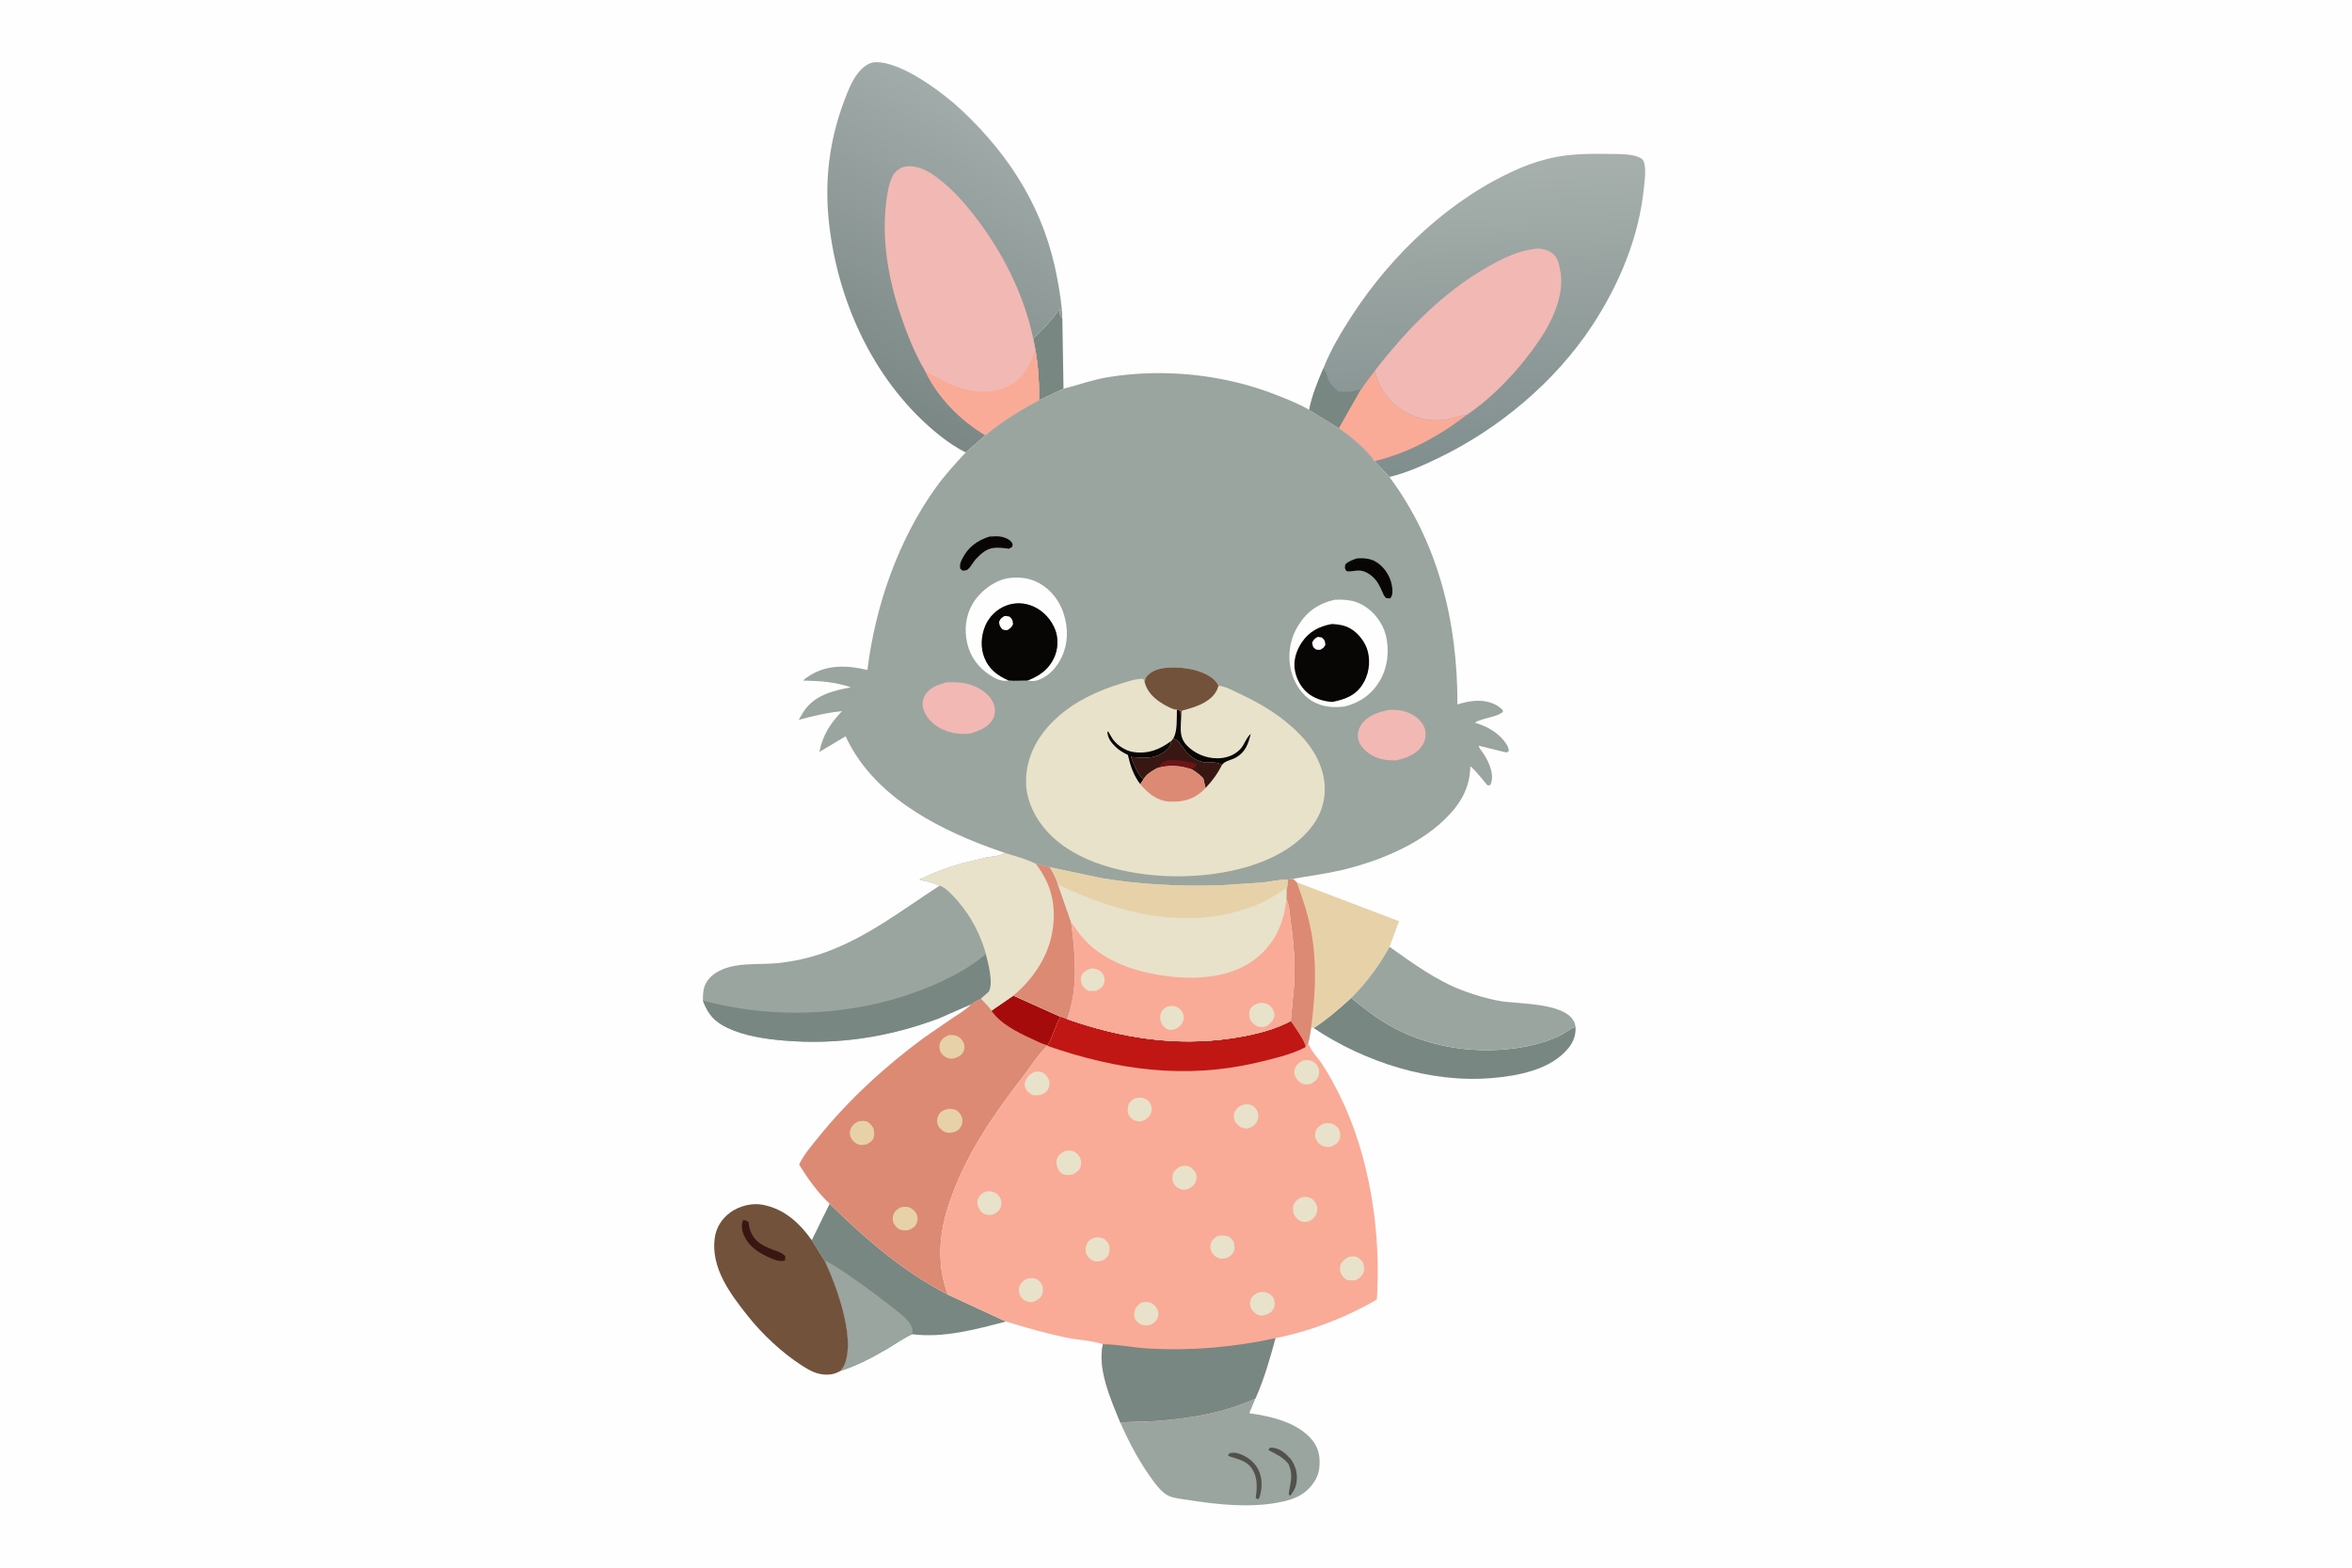 <svg version="1.1" xmlns="http://www.w3.org/2000/svg" style="display: block;" viewBox="0 0 2048 1365" width="1536" height="1024">
<defs>
	<linearGradient id="Gradient1" gradientUnits="userSpaceOnUse" x1="740.825" y1="337.831" x2="865.844" y2="104.959">
		<stop class="stop0" offset="0" stop-opacity="1" stop-color="rgb(123,135,132)"/>
		<stop class="stop1" offset="1" stop-opacity="1" stop-color="rgb(161,172,170)"/>
	</linearGradient>
	<linearGradient id="Gradient2" gradientUnits="userSpaceOnUse" x1="1300.74" y1="407.864" x2="1288.22" y2="139.185">
		<stop class="stop0" offset="0" stop-opacity="1" stop-color="rgb(128,142,142)"/>
		<stop class="stop1" offset="1" stop-opacity="1" stop-color="rgb(167,176,172)"/>
	</linearGradient>
</defs>
<path transform="translate(0,0)" fill="rgb(254,254,254)" d="M -0 -0 L 2048 0 L 2048 1365 L -0 1365 L -0 -0 z"/>
<path transform="translate(0,0)" fill="rgb(120,135,130)" d="M 899.675 294.762 C 906.819 287.962 914.927 279.605 920.658 271.619 C 921.364 270.635 921.907 269.88 922.755 269 C 922.519 273.333 922.545 273.55 925.037 277.095 L 926.045 338.39 L 904.721 348.462 C 905.023 333.564 904.035 319.473 901.654 304.757 L 899.675 294.762 z"/>
<path transform="translate(0,0)" fill="rgb(120,135,130)" d="M 1176.54 868.907 C 1187.05 877.584 1198.14 886.18 1210 892.925 C 1240.77 910.428 1277.09 916.988 1312.2 913.608 C 1327.66 912.12 1343.39 908.712 1357.52 902.13 C 1362.09 899.997 1367.35 895.528 1371.85 894.097 C 1372.43 901.191 1370.02 907.442 1365.49 912.928 C 1350.15 931.494 1322 936.805 1299.2 938.737 C 1245.4 943.297 1188.35 924.933 1143.88 895.206 C 1155.71 887.41 1166.15 878.509 1176.54 868.907 z"/>
<path transform="translate(0,0)" fill="rgb(231,209,169)" d="M 1121.24 766.009 L 1125.83 765.209 L 1129.13 768.229 L 1218.22 802.111 L 1209.96 824.424 C 1200.86 840.793 1189.97 855.769 1176.54 868.907 C 1166.15 878.509 1155.71 887.41 1143.88 895.206 L 1141.71 894.579 C 1140.96 899.074 1140.42 903.774 1139.12 908.142 C 1138.49 909.408 1138.05 910.799 1136.89 911.649 C 1136.97 907.273 1126.77 893.124 1123.93 889.048 L 1126.98 855.47 C 1127.82 836.711 1126.16 818.284 1123.52 799.727 C 1122.79 794.59 1122.72 787.623 1120.13 783.116 L 1120.29 774.088 C 1121.08 773.038 1121.08 767.606 1121.24 766.009 z"/>
<path transform="translate(0,0)" fill="rgb(220,138,116)" d="M 1121.24 766.009 L 1125.83 765.209 L 1129.13 768.229 C 1134.34 782.276 1139.04 796.445 1141.75 811.214 C 1146.89 839.232 1145.33 866.557 1141.71 894.579 C 1140.96 899.074 1140.42 903.774 1139.12 908.142 C 1138.49 909.408 1138.05 910.799 1136.89 911.649 C 1136.97 907.273 1126.77 893.124 1123.93 889.048 L 1126.98 855.47 C 1127.82 836.711 1126.16 818.284 1123.52 799.727 C 1122.79 794.59 1122.72 787.623 1120.13 783.116 L 1120.29 774.088 C 1121.08 773.038 1121.08 767.606 1121.24 766.009 z"/>
<path transform="translate(0,0)" fill="rgb(155,165,159)" d="M 1209.96 824.424 C 1229.31 838.244 1250.79 853.816 1273.16 862.297 C 1283.98 866.398 1295.44 869.808 1306.84 871.766 C 1322.25 874.412 1367.56 872.749 1371.67 892.772 L 1371.85 894.097 C 1367.35 895.528 1362.09 899.997 1357.52 902.13 C 1343.39 908.712 1327.66 912.12 1312.2 913.608 C 1277.09 916.988 1240.77 910.428 1210 892.925 C 1198.14 886.18 1187.05 877.584 1176.54 868.907 C 1189.97 855.769 1200.86 840.793 1209.96 824.424 z"/>
<path transform="translate(0,0)" fill="rgb(120,135,130)" d="M 722.421 1048.23 C 753.356 1078.64 786.578 1107.38 825.387 1127.37 L 875.932 1150.79 C 849.342 1157.73 821.838 1165.26 794.163 1161.84 C 786.662 1165.27 779.849 1170.25 772.741 1174.42 C 759.638 1182.11 746.455 1189.08 731.94 1193.74 C 733.466 1191.65 734.944 1189.57 735.834 1187.13 C 744.459 1163.4 728.456 1119.9 718.156 1098.02 L 706.845 1079.94 L 722.421 1048.23 z"/>
<path transform="translate(0,0)" fill="rgb(155,165,159)" d="M 718.156 1098.02 C 724.423 1098.4 782.647 1141.23 789.498 1149.08 C 792.041 1151.99 794.872 1155.44 794.507 1159.5 L 794.163 1161.84 C 786.662 1165.27 779.849 1170.25 772.741 1174.42 C 759.638 1182.11 746.455 1189.08 731.94 1193.74 C 733.466 1191.65 734.944 1189.57 735.834 1187.13 C 744.459 1163.4 728.456 1119.9 718.156 1098.02 z"/>
<path transform="translate(0,0)" fill="rgb(115,82,60)" d="M 731.94 1193.74 C 726.926 1196.71 722.257 1197.43 716.493 1196.84 C 709.73 1196.14 703.732 1192.64 698.121 1189.03 C 680.851 1177.91 663.671 1161.74 650.974 1145.73 C 635.837 1126.65 618.988 1104.13 622.297 1078.36 C 623.481 1069.14 628.321 1061.35 635.819 1055.86 C 643.622 1050.15 654.677 1047.25 664.25 1049.12 C 683.006 1052.77 696.096 1064.86 706.845 1079.94 L 718.156 1098.02 C 728.456 1119.9 744.459 1163.4 735.834 1187.13 C 734.944 1189.57 733.466 1191.65 731.94 1193.74 z"/>
<path transform="translate(0,0)" fill="rgb(56,23,19)" d="M 647.021 1062.5 C 649.43 1062.52 649.806 1062.87 651.783 1064.1 C 653.221 1078.23 660.568 1083.58 673.142 1088.29 C 677.147 1089.79 680.953 1090.62 683.832 1094 L 683.5 1097.72 C 679.903 1098.48 677.035 1097.96 673.685 1096.67 C 663.18 1092.6 652.227 1086.39 647.681 1075.51 C 645.882 1071.21 645.218 1066.78 647.021 1062.5 z"/>
<path transform="translate(0,0)" fill="rgb(155,165,159)" d="M 975.611 1239.02 C 984.813 1237.48 994.778 1238.23 1004.14 1237.57 C 1034.74 1235.42 1065 1230.64 1093.14 1217.86 L 1087.79 1230.63 C 1106.96 1233.33 1130.77 1238.73 1143.22 1254.81 C 1148.68 1261.85 1149.79 1270.38 1148.69 1279 C 1147.6 1287.51 1142.03 1295.01 1135.29 1300.04 C 1128.92 1304.79 1120.97 1306.89 1113.28 1308.36 C 1087.9 1313.2 1059.9 1310.22 1034.62 1306.2 C 1029.24 1305.34 1022.37 1304.85 1017.51 1302.55 C 1011.76 1299.82 1006.89 1293.37 1003.23 1288.33 C 991.993 1272.85 983.29 1256.48 975.611 1239.02 z"/>
<path transform="translate(0,0)" fill="rgb(82,82,77)" d="M 1121.87 1274.74 C 1116.81 1268.69 1111.35 1266.24 1104.5 1262.77 L 1105.5 1260.87 C 1106.37 1260.69 1107.1 1260.54 1108 1260.64 C 1115 1261.39 1119.43 1265.69 1123.99 1270.59 C 1128.66 1277.36 1130.26 1284.18 1128.67 1292.43 C 1127.93 1296.29 1125.82 1299.4 1123.5 1302.48 L 1122.15 1301.5 C 1123.05 1291.95 1126.37 1285.8 1122.5 1276.31 L 1122.11 1275.33 L 1121.87 1274.74 z"/>
<path transform="translate(0,0)" fill="rgb(82,82,77)" d="M 1070.41 1265.5 C 1073.09 1264.83 1075.59 1264.83 1078.22 1265.65 C 1085.31 1267.86 1092.07 1272.66 1095.5 1279.37 C 1099.6 1287.41 1099.16 1296.35 1096.5 1304.71 L 1095.07 1305.53 L 1093.41 1304.5 C 1094.49 1297.49 1095.04 1288.76 1091.96 1282.2 C 1087 1271.66 1078.85 1271.19 1069.28 1267.83 L 1070.41 1265.5 z"/>
<path transform="translate(0,0)" fill="rgb(220,138,116)" d="M 882.425 866.925 L 923.522 885.393 C 918.746 893.061 916.939 902.999 912.173 910.237 L 911.986 910.682 C 903.937 918.263 897.089 929.283 890.289 938.103 C 866.209 969.339 843.731 1001.62 829.721 1038.77 C 824.219 1053.36 819.516 1069.83 818.977 1085.5 C 818.458 1100.59 820.105 1113.18 825.387 1127.37 C 786.578 1107.38 753.356 1078.64 722.421 1048.23 C 712.483 1038.99 702.838 1025.72 695.863 1014.04 C 699.715 1005.62 706.828 997.449 712.619 990.274 C 739.044 957.538 771.009 928.258 804.885 903.348 L 829.93 886.125 C 835.047 882.719 840.687 879.563 844.98 875.118 L 845.581 874.468 C 848.297 872.436 851.197 871.007 854.212 869.486 C 856.529 872.459 861.872 876.989 863.323 880.046 L 882.425 866.925 z"/>
<path transform="translate(0,0)" fill="rgb(231,209,169)" d="M 783.689 1051.5 C 785.958 1050.97 789.054 1050.6 791.321 1051.23 C 793.799 1051.93 796.626 1054.44 797.839 1056.69 C 799.102 1059.03 799.352 1062.14 798.425 1064.63 C 797.118 1068.15 794.798 1069.61 791.5 1071.05 C 790.035 1071.43 788.727 1071.48 787.226 1071.37 C 783.645 1071.12 781.722 1070.02 779.46 1067.16 C 777.705 1064.95 777.058 1062.47 777.47 1059.68 C 778.095 1055.45 780.346 1053.84 783.689 1051.5 z"/>
<path transform="translate(0,0)" fill="rgb(231,209,169)" d="M 825.784 901.5 C 827.97 901.025 829.696 901.122 831.876 901.707 C 834.882 902.513 837.044 904.271 838.557 906.988 C 839.984 909.551 840.264 912.295 839.194 915.045 C 837.709 918.861 835.04 920.009 831.5 921.408 C 830.011 921.718 828.521 921.973 827 921.736 C 823.857 921.245 820.967 919.207 819.311 916.496 C 817.974 914.306 817.603 911.142 818.353 908.688 C 819.507 904.911 822.418 903.102 825.784 901.5 z"/>
<path transform="translate(0,0)" fill="rgb(231,209,169)" d="M 747.383 976.5 C 749.156 976.124 751.684 975.843 753.5 976.257 C 756.994 977.054 758.738 979.626 760.561 982.431 C 761.032 985.034 761.651 987.815 760.825 990.41 C 759.787 993.668 757.304 995.042 754.427 996.5 C 752.646 996.813 750.745 997.173 748.938 996.888 C 745.79 996.391 742.923 994.132 741.312 991.427 C 739.941 989.125 739.667 986.545 740.371 983.974 C 741.424 980.133 744.007 978.243 747.383 976.5 z"/>
<path transform="translate(0,0)" fill="rgb(231,209,169)" d="M 825.96 965.5 C 828.09 965.629 830.684 965.671 832.593 966.71 C 834.91 967.97 836.881 970.731 837.646 973.215 C 838.516 976.04 837.98 978.997 836.449 981.488 C 834.382 984.85 831.154 985.776 827.5 986.473 C 826.036 986.418 824.373 986.352 823 985.799 C 820.278 984.702 817.109 981.554 816.344 978.756 C 815.538 975.808 816.064 972.971 817.586 970.401 C 819.419 967.308 822.651 966.274 825.96 965.5 z"/>
<path transform="translate(0,0)" fill="rgb(165,11,10)" d="M 882.425 866.925 L 923.522 885.393 C 918.746 893.061 916.939 902.999 912.173 910.237 C 907.631 909.155 902.581 906.488 898.305 904.518 C 885.951 898.826 871.143 891.552 863.323 880.046 L 882.425 866.925 z"/>
<path transform="translate(0,0)" fill="rgb(155,165,159)" d="M 874.908 742.641 C 883.944 745.347 893.298 747.834 901.797 751.98 L 914.317 755.147 C 916.974 759.869 919.859 764.942 921.203 770.224 L 932.66 803.066 C 936.518 830.13 939.063 861.277 929.213 887.427 L 923.522 885.393 L 882.425 866.925 L 863.323 880.046 C 861.872 876.989 856.529 872.459 854.212 869.486 C 851.197 871.007 848.297 872.436 845.581 874.468 L 817.468 886.777 C 773.792 903.143 729.1 910.021 682.552 906.072 C 666.45 904.706 648.617 902.088 633.897 895.234 C 622.231 889.801 616.494 883.243 612.047 871.286 C 612.019 867.846 612.109 864.374 612.854 861 C 614.073 855.473 617.98 850.692 622.591 847.583 C 638.316 836.98 660.05 840.52 677.875 838.567 C 691.071 837.121 703.943 834.323 716.5 829.967 C 754.213 816.885 784.876 792.72 817.973 771.303 C 812.566 768.477 806.302 767.325 800.394 765.987 C 812.422 760.029 824.519 755.415 837.473 751.807 L 858.806 746.623 C 864.246 745.574 870.095 745.634 874.908 742.641 z"/>
<path transform="translate(0,0)" fill="rgb(120,135,130)" d="M 612.047 871.286 C 629.971 875.876 647.345 879.053 665.794 880.656 C 713.984 884.843 764.574 877.813 809.32 859.21 C 826.856 851.92 843.869 843.027 858.479 830.776 C 860.551 839.071 865.135 855.729 861.064 863.5 L 854.212 869.486 C 851.197 871.007 848.297 872.436 845.581 874.468 L 817.468 886.777 C 773.792 903.143 729.1 910.021 682.552 906.072 C 666.45 904.706 648.617 902.088 633.897 895.234 C 622.231 889.801 616.494 883.243 612.047 871.286 z"/>
<path transform="translate(0,0)" fill="rgb(232,226,202)" d="M 874.908 742.641 C 883.944 745.347 893.298 747.834 901.797 751.98 L 914.317 755.147 C 916.974 759.869 919.859 764.942 921.203 770.224 L 932.66 803.066 C 936.518 830.13 939.063 861.277 929.213 887.427 L 923.522 885.393 L 882.425 866.925 L 863.323 880.046 C 861.872 876.989 856.529 872.459 854.212 869.486 L 861.064 863.5 C 865.135 855.729 860.551 839.071 858.479 830.776 C 854.263 814.776 845.444 797.921 834.677 785.431 C 831.314 781.529 822.747 771.681 817.973 771.303 C 812.566 768.477 806.302 767.325 800.394 765.987 C 812.422 760.029 824.519 755.415 837.473 751.807 L 858.806 746.623 C 864.246 745.574 870.095 745.634 874.908 742.641 z"/>
<path transform="translate(0,0)" fill="rgb(220,138,116)" d="M 901.797 751.98 L 914.317 755.147 C 916.974 759.869 919.859 764.942 921.203 770.224 L 932.66 803.066 C 936.518 830.13 939.063 861.277 929.213 887.427 L 923.522 885.393 L 882.425 866.925 C 900.148 852.006 913.73 831.662 916.777 808.221 C 919.58 786.66 915.048 769.278 901.797 751.98 z"/>
<path transform="translate(0,0)" fill="url(#Gradient1)" d="M 840.962 393.821 C 832.959 390.036 825.261 384.705 818.344 379.2 C 762.428 334.697 729.874 264.8 721.926 194.688 C 717.767 158.003 721.927 122.825 734.88 88.219 C 738.07 79.697 741.67 70.064 747.487 62.978 C 750.966 58.74 756.094 54.31 761.808 54.02 C 784.598 52.866 821.91 81.185 838.019 96.431 C 881.196 137.293 910.131 184.371 920.77 243.191 C 922.784 254.326 924.723 265.774 925.037 277.095 C 922.545 273.55 922.519 273.333 922.755 269 C 921.907 269.88 921.364 270.635 920.658 271.619 C 914.927 279.605 906.819 287.962 899.675 294.762 L 901.654 304.757 C 904.035 319.473 905.023 333.564 904.721 348.462 C 887.834 357.517 872.904 366.722 858.063 378.913 L 840.962 393.821 z"/>
<path transform="translate(0,0)" fill="rgb(242,184,179)" d="M 805.649 323.208 C 796.554 307.796 789.757 290.712 784.041 273.802 C 773.537 242.731 767.646 208.819 771.632 176.053 C 772.569 168.347 773.803 159.523 777.544 152.644 C 779.668 148.738 783.456 146.06 787.761 145.068 C 795.719 143.236 804.79 146.936 811.331 151.265 C 825.765 160.819 837.789 173.983 848.361 187.548 C 872.556 218.59 891.657 256.075 899.675 294.762 L 901.654 304.757 C 904.035 319.473 905.023 333.564 904.721 348.462 C 887.834 357.517 872.904 366.722 858.063 378.913 C 835.827 365.521 817.198 346.607 805.649 323.208 z"/>
<path transform="translate(0,0)" fill="rgb(249,171,151)" d="M 901.654 304.757 C 904.035 319.473 905.023 333.564 904.721 348.462 C 887.834 357.517 872.904 366.722 858.063 378.913 C 835.827 365.521 817.198 346.607 805.649 323.208 L 829.567 335.335 C 843.894 341.106 861.047 343.491 875.586 337.226 C 890.801 330.669 895.837 319.135 901.654 304.757 z"/>
<path transform="translate(0,0)" fill="url(#Gradient2)" d="M 1152.29 320.709 C 1158.77 304.349 1167.64 289.466 1177.19 274.754 C 1212.14 220.934 1263.56 172.184 1322.97 146.502 C 1333.11 142.119 1344.08 138.649 1354.92 136.58 C 1370.94 133.522 1387.09 133.691 1403.32 133.902 C 1410.67 133.997 1421.38 133.83 1428 137.16 C 1430.51 138.424 1431.21 139.839 1431.84 142.441 C 1433.36 148.688 1432.04 157.15 1431.41 163.5 C 1427.15 206.459 1409.94 247.564 1386.41 283.349 C 1354.11 332.481 1305.08 373.439 1252.28 398.849 C 1238.62 405.422 1224.65 411.686 1209.86 415.244 L 1196.77 401.428 C 1189.56 390.77 1176.2 380.195 1165.84 372.7 L 1139.96 356.738 C 1142.5 344.118 1147.33 332.521 1152.29 320.709 z"/>
<path transform="translate(0,0)" fill="rgb(120,135,130)" d="M 1152.29 320.709 L 1152.73 321.226 C 1155.48 324.579 1155.47 328.248 1157.34 331.929 C 1159.07 335.314 1162.72 338.238 1165.44 340.847 C 1169.21 340.966 1173.42 341.301 1177.15 340.741 C 1179.75 340.351 1182.22 339.282 1184.85 339.292 L 1165.84 372.7 L 1139.96 356.738 C 1142.5 344.118 1147.33 332.521 1152.29 320.709 z"/>
<path transform="translate(0,0)" fill="rgb(249,171,151)" d="M 1197.05 322.848 C 1200.91 338.31 1209.16 349.967 1223 358.173 C 1235.39 365.519 1249.97 367.929 1263.93 364.249 C 1268.37 363.079 1272.19 361.42 1276.86 361.387 C 1253.45 379.427 1225.77 394.779 1196.77 401.428 C 1189.56 390.77 1176.2 380.195 1165.84 372.7 L 1184.85 339.292 C 1185.78 338.803 1187.38 335.796 1188.04 334.853 L 1197.05 322.848 z"/>
<path transform="translate(0,0)" fill="rgb(242,184,179)" d="M 1197.05 322.848 C 1224.64 287.184 1255.97 254.825 1295.39 232.274 C 1308.05 225.034 1321.77 218.298 1336.41 216.539 C 1342.25 215.838 1347.96 217.253 1352.52 221.128 C 1356.7 224.681 1357.49 230.18 1358.52 235.215 C 1362.8 256.066 1351.69 279.518 1340.32 296.23 C 1323.83 320.482 1301.28 345.049 1276.86 361.387 C 1272.19 361.42 1268.37 363.079 1263.93 364.249 C 1249.97 367.929 1235.39 365.519 1223 358.173 C 1209.16 349.967 1200.91 338.31 1197.05 322.848 z"/>
<path transform="translate(0,0)" fill="rgb(249,171,151)" d="M 923.522 885.393 L 929.213 887.427 C 976.068 903.747 1023.16 911.429 1072.68 904.072 C 1088.19 901.767 1105.91 897.876 1120.05 891.021 L 1123.93 889.048 C 1126.77 893.124 1136.97 907.273 1136.89 911.649 C 1138.05 910.799 1138.49 909.408 1139.12 908.142 L 1139.32 908.751 C 1141.65 915.303 1147.97 921.508 1151.79 927.401 C 1157.33 935.945 1162.26 945.152 1166.78 954.277 C 1192.73 1006.74 1202.76 1073.44 1198.9 1131.56 C 1172.69 1147.08 1140.5 1159.4 1110.6 1165.26 C 1105.75 1183.19 1100.73 1200.84 1093.14 1217.86 C 1065 1230.64 1034.74 1235.42 1004.14 1237.57 C 994.778 1238.23 984.813 1237.48 975.611 1239.02 C 967.415 1218.98 955.403 1192.41 960.315 1170.57 C 950.839 1167.32 938.703 1166.87 928.736 1164.82 C 910.8 1161.15 893.438 1156.1 875.932 1150.79 L 825.387 1127.37 C 820.105 1113.18 818.458 1100.59 818.977 1085.5 C 819.516 1069.83 824.219 1053.36 829.721 1038.77 C 843.731 1001.62 866.209 969.339 890.289 938.103 C 897.089 929.283 903.937 918.263 911.986 910.682 L 912.173 910.237 C 916.939 902.999 918.746 893.061 923.522 885.393 z"/>
<path transform="translate(0,0)" fill="rgb(232,226,202)" d="M 858.953 1037.5 C 860.55 1037.13 861.852 1037.26 863.444 1037.58 C 866.72 1038.24 868.791 1039.7 870.544 1042.55 C 872.153 1045.17 872.374 1048.1 871.408 1051.01 C 870.272 1054.43 867.598 1056.17 864.5 1057.62 C 862.25 1057.95 860.028 1058.26 857.85 1057.41 C 854.79 1056.21 852.747 1053.5 851.636 1050.5 C 850.725 1048.05 850.821 1045.34 852.07 1043 C 853.653 1040.04 855.882 1038.59 858.953 1037.5 z"/>
<path transform="translate(0,0)" fill="rgb(232,226,202)" d="M 993.49 1134.5 C 995.559 1133.78 997.557 1133.66 999.742 1133.91 C 1002.78 1134.26 1005.29 1136.32 1006.93 1138.83 C 1008.24 1140.84 1009.1 1143.43 1008.57 1145.83 C 1007.72 1149.74 1005.64 1151.22 1002.5 1153.38 C 1000.8 1154.18 998.721 1154.19 996.861 1154.08 C 993.597 1153.9 991.465 1152.59 989.373 1150.1 C 987.556 1147.93 987.285 1145.8 987.682 1143.05 C 988.316 1138.65 990.204 1137.11 993.49 1134.5 z"/>
<path transform="translate(0,0)" fill="rgb(232,226,202)" d="M 1059.77 1076.5 C 1060.74 1076.16 1061.62 1076 1062.66 1075.92 C 1066.05 1075.66 1069.34 1075.88 1071.91 1078.38 C 1075.28 1081.67 1074.88 1084.21 1074.94 1088.5 C 1073.23 1092.16 1072.13 1093.44 1068.5 1095.34 C 1066.94 1095.78 1065.12 1096.09 1063.5 1096.06 C 1061.02 1096.02 1058.27 1094.35 1056.7 1092.5 C 1054.52 1089.93 1053.62 1087.4 1054.09 1084 C 1054.58 1080.43 1056.95 1078.38 1059.77 1076.5 z"/>
<path transform="translate(0,0)" fill="rgb(232,226,202)" d="M 988.068 956.5 C 989.902 955.86 993.049 955.614 995 956.028 C 997.847 956.633 1000.68 958.864 1001.93 961.5 C 1002.99 963.724 1003.19 966.379 1002.39 968.704 L 1002.09 969.5 C 1000.99 972.455 998.809 973.775 996.336 975.5 C 994.914 976.037 993.409 976.592 991.866 976.47 C 988.074 976.17 985.589 974.804 983.315 971.707 C 981.372 969.061 981.971 965.556 982.298 962.5 C 983.855 959.544 985.215 958.224 988.068 956.5 z"/>
<path transform="translate(0,0)" fill="rgb(232,226,202)" d="M 1028.2 1015.5 C 1029.88 1015.23 1031.81 1014.98 1033.5 1015.2 C 1036.62 1015.6 1039.37 1018.39 1040.85 1021 C 1042.18 1023.35 1042.15 1025.9 1041.33 1028.42 C 1040.15 1032.07 1037.74 1033.62 1034.5 1035.34 C 1032.74 1035.87 1030.83 1035.81 1029 1035.91 C 1026.69 1034.83 1024.63 1034.24 1023.06 1032.13 C 1020.42 1028.58 1020.73 1026.28 1021.28 1022.08 C 1023.33 1018.6 1024.61 1017.37 1028.2 1015.5 z"/>
<path transform="translate(0,0)" fill="rgb(232,226,202)" d="M 894.269 1113.5 C 896.726 1113.13 899.509 1112.47 901.844 1113.56 L 902.5 1113.9 C 905.053 1115.22 906.167 1116.83 907.683 1119.22 C 908.006 1121.81 908.553 1124.73 907.494 1127.2 C 906.077 1130.5 903.624 1131.94 900.5 1133.39 C 899.29 1133.72 898.32 1133.93 897.053 1133.81 C 893.776 1133.51 891.019 1132.04 889.077 1129.36 C 887.409 1127.05 886.718 1124.26 887.357 1121.47 C 888.261 1117.51 890.943 1115.46 894.269 1113.5 z"/>
<path transform="translate(0,0)" fill="rgb(232,226,202)" d="M 1095.56 1125.5 C 1097.97 1125.11 1100.27 1124.69 1102.65 1125.49 C 1105.6 1126.48 1107.67 1127.92 1109.05 1130.78 C 1110.31 1133.37 1110.3 1136.37 1109.2 1139.01 C 1107.64 1142.77 1105.09 1143.92 1101.5 1145.21 C 1100.02 1145.51 1098.38 1145.66 1096.88 1145.38 C 1093.73 1144.78 1091.04 1142.21 1089.51 1139.5 C 1088.27 1137.31 1088.26 1134.6 1088.92 1132.22 C 1089.89 1128.7 1092.48 1127.06 1095.56 1125.5 z"/>
<path transform="translate(0,0)" fill="rgb(232,226,202)" d="M 953.844 1077.5 C 955.802 1077.39 958.143 1077.49 960 1078.17 C 962.234 1078.98 965.02 1081.91 965.674 1084.21 C 966.407 1086.78 966.472 1090.7 965.046 1093 C 962.865 1096.52 960.576 1097.58 956.774 1098.5 C 955.162 1098.52 953.178 1098.38 951.669 1097.8 C 949.16 1096.85 946.818 1094.08 945.857 1091.62 C 944.816 1088.95 945.195 1085.36 946.517 1082.85 C 948.13 1079.79 950.698 1078.53 953.844 1077.5 z"/>
<path transform="translate(0,0)" fill="rgb(232,226,202)" d="M 900.42 933.5 C 902.799 932.988 904.711 932.862 907.058 933.665 C 909.746 934.584 911.875 936.947 913.019 939.5 C 914.246 942.235 914.152 945.301 912.845 948 C 911.367 951.052 908.892 952.313 905.88 953.5 C 903.807 953.859 901.606 953.675 899.5 953.64 C 896.895 952.429 894.437 950.666 893.139 948 C 892.485 946.659 891.967 944.606 892.338 943.146 C 893.662 937.946 896.028 936.071 900.42 933.5 z"/>
<path transform="translate(0,0)" fill="rgb(232,226,202)" d="M 1084.27 961.5 C 1085.93 961.6 1087.75 961.657 1089.35 962.153 C 1091.94 962.954 1094.19 965.877 1095.18 968.311 C 1096.24 970.906 1095.65 974.528 1094.33 976.941 C 1092.63 980.064 1089.81 981.775 1086.5 982.716 C 1084.51 982.815 1082.43 982.137 1080.5 981.703 C 1078.17 979.85 1075.75 977.942 1074.77 975 C 1073.84 972.184 1074.39 968.951 1076.12 966.5 C 1078.15 963.629 1080.99 962.376 1084.27 961.5 z"/>
<path transform="translate(0,0)" fill="rgb(232,226,202)" d="M 1174.53 1094.5 C 1176.05 1094.24 1177.95 1093.83 1179.5 1094.06 C 1183.22 1094.6 1184.75 1096.81 1186.93 1099.5 C 1187.55 1101.98 1188.15 1104.31 1187.57 1106.86 C 1186.64 1110.92 1183.91 1112.83 1180.5 1114.82 C 1178.2 1115.03 1175.81 1114.84 1173.5 1114.79 C 1171.2 1113.57 1169.61 1112.37 1168.26 1110.08 C 1166.3 1106.74 1166.57 1104.13 1167.5 1100.51 C 1169.66 1097.68 1171.15 1095.98 1174.53 1094.5 z"/>
<path transform="translate(0,0)" fill="rgb(232,226,202)" d="M 1134.48 923.5 C 1136.17 923.233 1138.31 922.857 1140 923.215 C 1142.7 923.785 1145.32 925.351 1146.83 927.702 C 1148.65 930.56 1149.05 933.075 1148.29 936.291 C 1147.44 939.88 1144.99 941.581 1142.05 943.5 C 1140.1 944.226 1137.2 944.456 1135.16 943.983 C 1132.53 943.371 1129.86 940.773 1128.44 938.567 C 1127.04 936.365 1126.59 933.771 1127.28 931.233 C 1128.33 927.345 1131.13 925.343 1134.48 923.5 z"/>
<path transform="translate(0,0)" fill="rgb(232,226,202)" d="M 1152.12 978.5 C 1154.05 978.195 1156.14 977.802 1158.09 978.085 C 1161.12 978.522 1164.09 980.475 1165.66 983.098 C 1167.03 985.379 1167.46 988.792 1166.62 991.329 C 1165.42 994.991 1162.86 996.805 1159.5 998.319 C 1158.02 998.682 1156.54 999.001 1155.01 998.8 C 1152.13 998.419 1149.11 996.899 1147.39 994.521 C 1145.45 991.833 1144.55 989.231 1145.35 985.972 C 1146.33 982.035 1148.82 980.499 1152.12 978.5 z"/>
<path transform="translate(0,0)" fill="rgb(232,226,202)" d="M 926.595 1002.5 C 928.493 1001.94 931.058 1001.71 933 1002.04 C 935.88 1002.55 938.24 1004.44 939.752 1006.87 C 941.485 1009.65 941.832 1012.83 940.899 1016 C 939.908 1019.37 937.177 1020.95 934.308 1022.5 C 932.539 1022.88 930.711 1023.28 928.891 1023.15 C 926.457 1022.98 924.324 1022.16 922.769 1020.22 C 920.326 1017.19 919.36 1013.33 920.279 1009.5 C 921.107 1006.05 923.794 1004.28 926.595 1002.5 z"/>
<path transform="translate(0,0)" fill="rgb(232,226,202)" d="M 1133.86 1042.5 C 1135.29 1042.24 1136.54 1042.02 1137.99 1042.26 C 1141.26 1042.81 1143.84 1044.66 1145.55 1047.49 C 1147.08 1050.01 1147.45 1053.24 1146.6 1056.06 C 1145.47 1059.82 1142.87 1061.94 1139.5 1063.64 C 1137.57 1063.93 1135.62 1064.23 1133.71 1063.69 C 1129.85 1062.6 1127.99 1059.85 1126.19 1056.5 C 1126 1054.19 1125.42 1050.83 1126.53 1048.72 C 1128.2 1045.53 1130.55 1043.71 1133.86 1042.5 z"/>
<path transform="translate(0,0)" fill="rgb(192,23,21)" d="M 923.522 885.393 L 929.213 887.427 C 976.068 903.747 1023.16 911.429 1072.68 904.072 C 1088.19 901.767 1105.91 897.876 1120.05 891.021 L 1123.93 889.048 C 1126.77 893.124 1136.97 907.273 1136.89 911.649 L 1135.48 912.462 C 1123.5 918.481 1108.63 921.919 1095.65 925.008 C 1032.32 940.072 972.683 931.784 911.986 910.682 L 912.173 910.237 C 916.939 902.999 918.746 893.061 923.522 885.393 z"/>
<path transform="translate(0,0)" fill="rgb(120,135,130)" d="M 960.315 1170.57 C 973.29 1170.53 986.896 1173.58 1000.01 1174.3 C 1037.58 1176.37 1073.86 1173.23 1110.6 1165.26 C 1105.75 1183.19 1100.73 1200.84 1093.14 1217.86 C 1065 1230.64 1034.74 1235.42 1004.14 1237.57 C 994.778 1238.23 984.813 1237.48 975.611 1239.02 C 967.415 1218.98 955.403 1192.41 960.315 1170.57 z"/>
<path transform="translate(0,0)" fill="rgb(155,165,159)" d="M 926.045 338.39 C 939.08 335.068 951.588 330.447 964.924 328.296 C 1013.47 320.469 1065.54 325.77 1111.32 343.796 C 1120.96 347.592 1131.01 351.496 1139.96 356.738 L 1165.84 372.7 C 1176.2 380.195 1189.56 390.77 1196.77 401.428 L 1209.86 415.244 C 1252.69 472.721 1269.32 542.644 1269.03 613.359 C 1279.71 609.936 1291.51 608.23 1301.99 613.451 C 1304.28 614.591 1306.26 616.195 1308.2 617.835 L 1308.71 619.805 C 1304.06 623.77 1294.88 624.778 1289.02 627.033 C 1287.65 627.557 1285.21 628.133 1284.32 629.288 C 1295.59 632.529 1306.3 638.708 1312.45 649.161 C 1313.4 650.776 1313.65 652.159 1313.8 654 C 1312.21 655.067 1312.3 655.283 1310.46 654.918 L 1287.6 649.271 C 1287.52 650.858 1290.67 654.555 1291.66 656.034 C 1296.35 663.044 1302.09 675.539 1297.5 683.73 L 1295.18 683.744 C 1290.21 677.975 1286.07 672.221 1280.3 667.129 C 1279.96 686.457 1271.41 700.512 1257.68 713.77 C 1234.01 736.626 1198.14 750.758 1166.5 758.022 C 1153.03 761.114 1139.4 762.764 1125.83 765.209 L 1121.24 766.009 C 1121.08 767.606 1121.08 773.038 1120.29 774.088 L 1120.13 783.116 C 1122.72 787.623 1122.79 794.59 1123.52 799.727 C 1126.16 818.284 1127.82 836.711 1126.98 855.47 L 1123.93 889.048 L 1120.05 891.021 C 1105.91 897.876 1088.19 901.767 1072.68 904.072 C 1023.16 911.429 976.068 903.747 929.213 887.427 C 939.063 861.277 936.518 830.13 932.66 803.066 L 921.203 770.224 C 919.859 764.942 916.974 759.869 914.317 755.147 L 901.797 751.98 C 893.298 747.834 883.944 745.347 874.908 742.641 L 861.43 737.892 C 812.076 719.625 759.294 691.129 736.305 641.078 L 713.439 654.764 C 716.656 639.446 722.713 630.431 733.134 619.195 C 720.343 620.453 707.76 623.438 695.383 626.836 L 700.137 618.936 C 709.377 605.266 725.685 601.262 740.868 598.392 C 726.538 593.616 714.192 592.887 699.286 592.541 C 701.17 590.692 703.269 589.281 705.506 587.895 C 720.842 578.389 738.532 579.288 755.3 583.326 C 762.07 527.733 782.12 469.998 815.018 424.278 C 822.841 413.407 831.847 403.605 840.962 393.821 L 858.063 378.913 C 872.904 366.722 887.834 357.517 904.721 348.462 L 926.045 338.39 z"/>
<path transform="translate(0,0)" fill="rgb(8,6,5)" d="M 861.494 467.155 C 864.999 466.981 868.894 466.587 872.338 467.364 C 875.499 468.078 879.534 469.761 881.221 472.662 C 882.12 474.207 881.738 474.514 881.268 476.215 L 878.5 477.762 C 874.608 477.134 870.443 476.705 866.5 476.915 C 858.948 477.318 854.138 482.056 849.234 487.273 L 844.32 494.102 C 841.918 496.791 841.456 496.639 838 496.786 L 836.077 495 C 835.5 491.9 836.379 489.479 837.731 486.743 C 842.831 476.423 850.778 470.676 861.494 467.155 z"/>
<path transform="translate(0,0)" fill="rgb(8,6,5)" d="M 1181.37 486.169 C 1188.74 485.7 1194.76 486.241 1200.74 490.945 C 1207.2 496.026 1211.47 503.833 1212.29 512.01 C 1212.64 515.454 1212.68 518.286 1210.5 521.014 L 1207 520.786 L 1205.08 518.5 C 1203.27 514.357 1201.51 510.007 1198.93 506.278 C 1195.59 501.477 1189.06 496.533 1183 496.689 C 1179.31 496.783 1176.24 497.89 1172.5 497.237 C 1170.74 494.726 1170.99 494.586 1171.39 491.5 C 1174.17 488.561 1177.67 487.53 1181.37 486.169 z"/>
<path transform="translate(0,0)" fill="rgb(242,184,179)" d="M 1208.94 618.237 C 1216.51 617.526 1223.18 618.635 1229.85 622.276 C 1234.41 624.768 1239.4 629.59 1240.73 634.757 C 1241.89 639.267 1241.34 644.398 1238.92 648.352 C 1233.78 656.754 1224.83 659.891 1215.75 662.051 C 1208.45 662.173 1201.52 661.492 1195.02 657.878 C 1189.81 654.981 1184.19 649.949 1182.74 643.97 C 1181.6 639.299 1182.72 634.97 1185.33 631.038 C 1190.59 623.078 1200.05 619.946 1208.94 618.237 z"/>
<path transform="translate(0,0)" fill="rgb(242,184,179)" d="M 823.912 594.128 C 832.812 593.844 840.446 593.961 848.795 597.583 C 855.579 600.525 862.598 605.782 865.292 612.885 C 866.643 616.446 866.761 621.852 864.998 625.312 C 861.044 633.075 853.513 635.849 845.811 638.433 C 837.775 639.809 828.627 638.692 821.189 635.299 C 813.477 631.781 807.074 626.163 804.205 617.976 C 802.755 613.838 803.188 609.512 805.266 605.646 C 808.986 598.724 816.897 596.084 823.912 594.128 z"/>
<path transform="translate(0,0)" fill="rgb(254,254,254)" d="M 878.232 592.421 L 877.301 592.595 C 870.768 593.632 864.343 589.66 859.262 585.859 C 849.081 578.24 843.228 568.29 841.367 555.657 C 839.599 543.65 842.336 531.07 849.761 521.442 C 856.779 512.341 867.823 504.51 879.5 503.169 C 891.671 501.771 902.394 504.568 911.826 512.533 C 922.342 521.413 928.059 534.905 928.921 548.476 C 929.725 561.128 925.657 573.765 917.114 583.208 C 912.984 587.773 905.431 593.04 899 592.98 L 894.747 592.504 C 904.992 588.621 913.145 582.898 917.858 572.723 C 921.247 565.407 921.771 556.157 918.94 548.586 C 915.602 539.656 908.594 531.871 899.812 528.006 C 892.158 524.636 883.755 524.314 875.95 527.339 C 867.923 530.45 861.364 536.816 857.981 544.742 C 854.247 553.491 853.639 563.867 857.205 572.752 C 861.156 582.595 868.712 588.426 878.232 592.421 z"/>
<path transform="translate(0,0)" fill="rgb(8,6,5)" d="M 878.232 592.421 C 868.712 588.426 861.156 582.595 857.205 572.752 C 853.639 563.867 854.247 553.491 857.981 544.742 C 861.364 536.816 867.923 530.45 875.95 527.339 C 883.755 524.314 892.158 524.636 899.812 528.006 C 908.594 531.871 915.602 539.656 918.94 548.586 C 921.771 556.157 921.247 565.407 917.858 572.723 C 913.145 582.898 904.992 588.621 894.747 592.504 C 889.057 592.431 884.053 593.065 878.232 592.421 z"/>
<path transform="translate(0,0)" fill="rgb(254,254,254)" d="M 874.334 536.5 C 875.914 536.073 877.433 536.542 879 536.851 C 881.79 539.473 881.669 539.659 882.09 543.5 C 880.839 546.233 879.986 546.688 877.5 548.47 C 875.82 548.928 874.621 548.522 873 548.09 C 870.546 545.498 870.476 545.051 869.91 541.5 C 871.233 538.573 871.626 538.265 874.334 536.5 z"/>
<path transform="translate(0,0)" fill="rgb(254,254,254)" d="M 1162.17 522.178 C 1171.07 521.817 1179.23 522.437 1187.09 527.036 C 1196.35 532.45 1203.94 542.354 1206.61 552.766 C 1209.99 565.929 1208.44 581.014 1201.45 592.772 C 1194.33 604.75 1184.22 611.691 1170.89 615.139 C 1160.88 616.308 1151.65 615.663 1142.75 610.508 C 1133.31 605.051 1126.8 594.458 1124.26 584.076 C 1120.9 570.373 1123.15 556.314 1130.61 544.361 C 1138.21 532.168 1148.3 525.311 1162.17 522.178 z"/>
<path transform="translate(0,0)" fill="rgb(8,6,5)" d="M 1159.74 543.267 C 1165.59 543.61 1170.68 544.295 1175.88 547.237 C 1182.9 551.222 1189.18 559.536 1191.09 567.405 C 1193.5 577.286 1191.74 588.101 1186.08 596.52 C 1179.7 606 1170.83 608.998 1160.15 611.175 C 1153.35 610.734 1146.79 608.939 1141.06 605.194 C 1134.01 600.583 1129.25 592.441 1127.63 584.253 C 1125.89 575.455 1128.6 566.577 1133.56 559.236 C 1139.98 549.733 1148.73 545.294 1159.74 543.267 z"/>
<path transform="translate(0,0)" fill="rgb(254,254,254)" d="M 1147.44 554.5 L 1151 555.039 C 1153.73 557.603 1153.65 557.752 1154.07 561.5 C 1152.67 564.125 1151.99 564.331 1149.5 565.786 L 1146.17 565.629 C 1143.03 563.45 1143.27 563.29 1142.52 559.5 C 1144.05 556.526 1144.54 556.218 1147.44 554.5 z"/>
<path transform="translate(0,0)" fill="rgb(232,226,202)" d="M 914.317 755.147 L 958.702 764.555 C 992.667 770.293 1027.73 771.895 1062.13 770.901 L 1099.5 768.419 C 1106.22 767.719 1114.56 765.632 1121.24 766.009 C 1121.08 767.606 1121.08 773.038 1120.29 774.088 L 1120.13 783.116 C 1122.72 787.623 1122.79 794.59 1123.52 799.727 C 1126.16 818.284 1127.82 836.711 1126.98 855.47 L 1123.93 889.048 L 1120.05 891.021 C 1105.91 897.876 1088.19 901.767 1072.68 904.072 C 1023.16 911.429 976.068 903.747 929.213 887.427 C 939.063 861.277 936.518 830.13 932.66 803.066 L 921.203 770.224 C 919.859 764.942 916.974 759.869 914.317 755.147 z"/>
<path transform="translate(0,0)" fill="rgb(231,209,169)" d="M 914.317 755.147 L 958.702 764.555 C 992.667 770.293 1027.73 771.895 1062.13 770.901 L 1099.5 768.419 C 1106.22 767.719 1114.56 765.632 1121.24 766.009 C 1121.08 767.606 1121.08 773.038 1120.29 774.088 L 1119.28 773.472 C 1109.5 780.836 1099.47 786.255 1087.9 790.328 C 1031.32 810.263 973.264 795.087 921.203 770.224 C 919.859 764.942 916.974 759.869 914.317 755.147 z"/>
<path transform="translate(0,0)" fill="rgb(249,171,151)" d="M 1120.13 783.116 C 1122.72 787.623 1122.79 794.59 1123.52 799.727 C 1126.16 818.284 1127.82 836.711 1126.98 855.47 L 1123.93 889.048 L 1120.05 891.021 C 1105.91 897.876 1088.19 901.767 1072.68 904.072 C 1023.16 911.429 976.068 903.747 929.213 887.427 C 939.063 861.277 936.518 830.13 932.66 803.066 L 940.741 814.076 C 959.334 837.457 990.158 846.993 1018.69 850.274 C 1043.88 853.172 1073.43 850.889 1093.91 834.356 C 1110.36 821.073 1117.98 803.756 1120.13 783.116 z"/>
<path transform="translate(0,0)" fill="rgb(232,226,202)" d="M 949.154 843.5 C 949.966 843.305 950.694 843.103 951.541 843.213 C 955.006 843.665 958.188 844.984 960.186 848 C 961.819 850.466 962.184 853.725 961.214 856.5 C 959.94 860.148 957.564 861.079 954.5 862.874 L 948.5 862.938 C 945.803 861.726 943.915 860.684 942.464 858.001 C 941.087 855.457 940.622 852.727 941.627 849.96 C 942.958 846.295 945.803 844.911 949.154 843.5 z"/>
<path transform="translate(0,0)" fill="rgb(232,226,202)" d="M 1016.1 876.5 C 1017.67 876.19 1019.88 875.814 1021.5 875.994 C 1024.88 876.369 1026.74 877.729 1028.82 880.287 C 1030.39 882.209 1030.95 885.195 1030.54 887.609 C 1029.84 891.72 1027.73 893.237 1024.5 895.526 C 1022.89 896.173 1021.2 896.885 1019.44 896.794 C 1016.97 896.666 1014.86 895.761 1013.26 893.862 C 1010.98 891.138 1009.82 887.621 1010.42 884.093 C 1011.11 880.013 1012.97 878.726 1016.1 876.5 z"/>
<path transform="translate(0,0)" fill="rgb(232,226,202)" d="M 1096.02 873.5 C 1097.25 873.25 1098.22 873.108 1099.48 873.277 C 1103.24 873.784 1105.66 874.885 1107.85 878.103 C 1108.82 879.528 1110.02 882.406 1109.75 884.158 C 1108.95 889.166 1106.32 890.936 1102.5 893.769 C 1100.1 894.251 1097.38 894.621 1095.04 893.714 C 1092.13 892.589 1089.14 889.537 1088.19 886.552 C 1087.49 884.364 1087.48 880.932 1088.56 878.855 C 1090.08 875.939 1093.05 874.477 1096.02 873.5 z"/>
<path transform="translate(0,0)" fill="rgb(232,226,202)" d="M 996.771 594.15 C 997.317 589.806 998.398 588.391 1001.97 585.788 C 1010.45 579.609 1027.09 580.683 1036.92 582.615 C 1044.98 584.2 1055.62 588.154 1060.16 595.456 C 1060.74 596.377 1060.65 596.246 1061.02 597.062 C 1066.31 597.347 1073.3 601.118 1078.09 603.365 C 1098.38 612.88 1115.92 623.23 1131.68 639.318 C 1144.5 652.397 1153.98 669.59 1153.52 688.344 C 1153.11 705.073 1145.47 718.207 1133.39 729.441 C 1104.57 756.249 1055.64 764.204 1017.51 762.884 C 981.684 761.644 937.572 751.866 912.395 724.617 C 900.566 711.813 892.576 695.143 893.474 677.395 C 894.555 656.037 905.124 638.575 920.774 624.5 C 936.678 610.196 956.004 601.32 976.279 595.119 C 982.359 593.26 989.074 590.777 995.5 591.106 L 996.771 594.15 z"/>
<path transform="translate(0,0)" fill="rgb(8,6,5)" d="M 992.894 682.829 C 986.8 674.723 984.435 667.05 982.087 657.291 C 978.026 655.362 974.36 653.208 971.124 650.045 C 967.474 646.478 964.312 642.313 964.273 637 L 965.02 636.978 L 968.619 643.132 C 972.478 648.701 979.756 653.674 986.5 654.724 C 999.566 656.759 1009.62 652.738 1019.9 645.148 C 1019.12 650.302 1017.51 651.93 1013.33 654.97 C 1004.66 661.281 994.855 659.733 984.73 659.068 C 987.349 665.505 990.297 673.882 995.559 678.648 L 992.894 682.829 z"/>
<path transform="translate(0,0)" fill="rgb(8,6,5)" d="M 1024.8 617.837 L 1027.86 619.005 L 1028.28 627.771 C 1028.05 635.964 1027.23 642.634 1033.46 649.068 C 1040.34 656.171 1050.09 660.276 1059.94 660.226 C 1067.37 660.189 1074.25 658.01 1079.61 652.656 C 1083.72 648.548 1084.66 642.888 1089.11 638.966 C 1086.84 647.805 1084.6 654.672 1076.29 659.522 C 1072.51 661.73 1066.44 662.48 1064 666.038 C 1060.17 663.166 1052.36 663.814 1047.6 663.576 C 1041.37 662.243 1036.28 658.638 1032.2 653.812 C 1028.96 649.976 1026.9 644.543 1021.62 642.962 C 1025.42 636.814 1024.53 625.111 1024.8 617.837 z"/>
<path transform="translate(0,0)" fill="rgb(56,23,19)" d="M 1019.9 645.148 L 1021.62 642.962 C 1026.9 644.543 1028.96 649.976 1032.2 653.812 C 1036.28 658.638 1041.37 662.243 1047.6 663.576 C 1052.36 663.814 1060.17 663.166 1064 666.038 C 1060.28 673.543 1055.54 680.052 1049.75 686.094 L 1047.76 677.665 C 1044.55 674.492 1041.53 672.082 1037.64 669.773 C 1027.86 666.428 1017.72 665.687 1007.77 668.719 C 1002.81 671.371 998.662 673.814 995.559 678.648 C 990.297 673.882 987.349 665.505 984.73 659.068 C 994.855 659.733 1004.66 661.281 1013.33 654.97 C 1017.51 651.93 1019.12 650.302 1019.9 645.148 z"/>
<path transform="translate(0,0)" fill="rgb(109,21,22)" d="M 1007.77 668.719 C 1010.82 665.24 1012.9 662.338 1017.84 661.985 C 1024.4 661.516 1035.69 662.693 1041.62 665.5 L 1041.78 666.796 L 1037.64 669.773 C 1027.86 666.428 1017.72 665.687 1007.77 668.719 z"/>
<path transform="translate(0,0)" fill="rgb(220,138,116)" d="M 1007.77 668.719 C 1017.72 665.687 1027.86 666.428 1037.64 669.773 C 1041.53 672.082 1044.55 674.492 1047.76 677.665 L 1049.75 686.094 L 1046.83 688.989 C 1038.49 696.442 1028.63 698.698 1017.7 697.9 C 1007.34 697.143 999.28 690.427 992.894 682.829 L 995.559 678.648 C 998.662 673.814 1002.81 671.371 1007.77 668.719 z"/>
<path transform="translate(0,0)" fill="rgb(115,82,60)" d="M 996.771 594.15 C 997.317 589.806 998.398 588.391 1001.97 585.788 C 1010.45 579.609 1027.09 580.683 1036.92 582.615 C 1044.98 584.2 1055.62 588.154 1060.16 595.456 C 1060.74 596.377 1060.65 596.246 1061.02 597.062 C 1059.13 603.943 1054.61 608.264 1048.5 611.77 C 1042.46 615.23 1035.69 616.945 1029.05 618.815 L 1028.52 627.629 L 1028.28 627.771 L 1027.86 619.005 L 1024.8 617.837 C 1022.36 618.395 1015.23 614.443 1012.94 613.087 C 1005.56 608.727 998.894 602.69 996.771 594.15 z"/>
</svg>